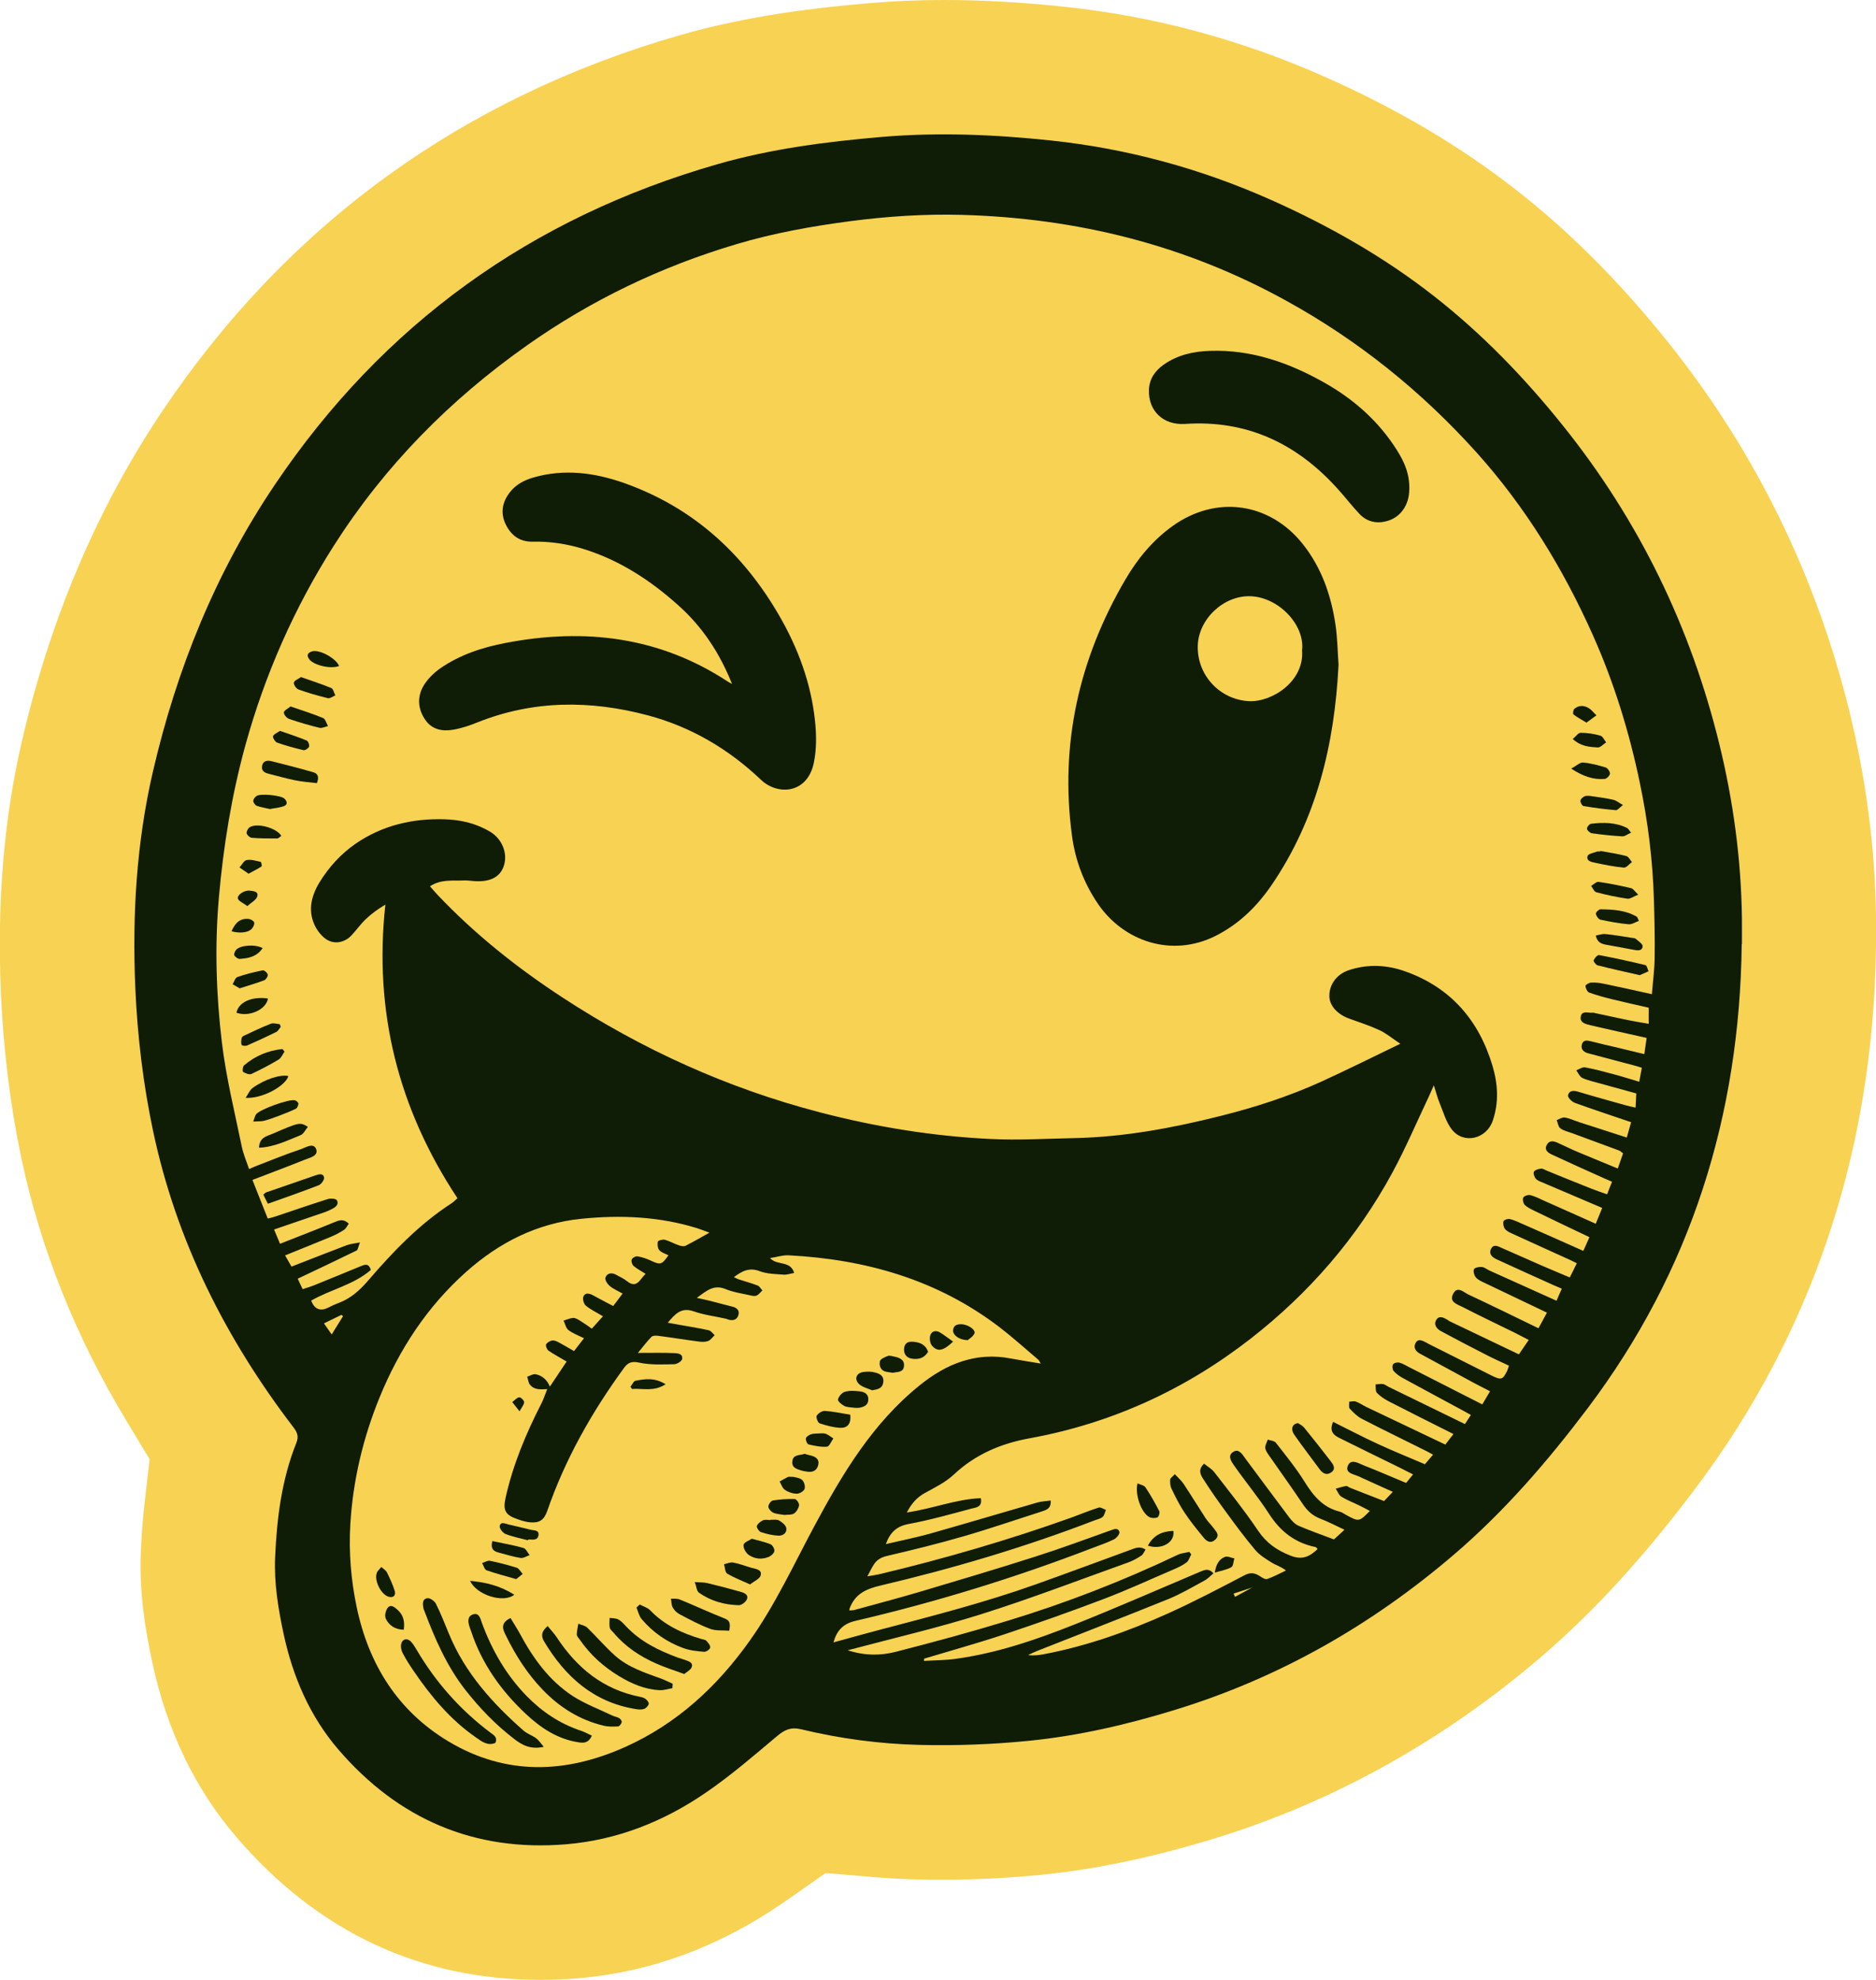 <svg xmlns="http://www.w3.org/2000/svg" width="127" height="134" viewBox="0 0 127 134" fill="none"><g clip-path="url(#clip0_4350_4701)"><path d="M36.578 134C28.442 134 21.524 130.755 16.02 124.356C13.212 121.098 11.287 117.1 10.301 112.473C9.854 110.376 9.413 107.845 9.536 104.989C9.588 103.815 9.666 102.822 9.776 101.842L10.126 98.759L8.525 96.105C5.128 90.478 2.755 84.539 1.458 78.445C0.706 74.882 0.233 71.118 0.064 67.25C-0.208 61.039 0.259 55.451 1.484 50.162C3.41 41.841 6.625 34.293 11.047 27.738C19.54 15.141 31.314 6.607 46.05 2.375C50.757 1.025 55.399 0.506 58.913 0.208C60.527 0.071 62.206 0 63.918 0C66.472 0 69.143 0.149 72.087 0.461C78.116 1.097 84.029 2.687 89.669 5.192C94.616 7.386 98.869 9.904 102.681 12.889C106.305 15.725 109.657 19.087 112.918 23.157C118.811 30.516 122.948 38.947 125.217 48.221C126.338 52.809 126.935 57.437 127 61.967C127 62.434 127 62.901 127 63.362V64.057C126.825 77.868 122.701 90.225 114.746 100.777C111.219 105.457 107.919 109.052 104.367 112.109C97.721 117.807 90.278 121.954 82.246 124.421C78.077 125.699 74.265 126.504 70.589 126.88C68.346 127.108 66.038 127.224 63.736 127.224C63.179 127.224 62.615 127.218 62.057 127.205C61.104 127.179 60.138 127.127 59.178 127.049L55.892 126.77L53.188 128.665L52.89 128.866C48.604 131.8 43.969 133.494 39.093 133.896C38.251 133.968 37.401 134 36.578 134Z" fill="#F8D252"></path><path d="M117.91 63.907C117.773 75.479 114.493 86.013 107.491 95.3C104.788 98.882 101.87 102.27 98.453 105.197C92.871 109.98 86.615 113.556 79.574 115.718C76.333 116.717 73.033 117.483 69.661 117.82C67.211 118.067 64.728 118.158 62.27 118.099C59.567 118.034 56.87 117.678 54.238 117.041C53.525 116.873 53.11 117.08 52.591 117.515C51.016 118.839 49.453 120.189 47.761 121.344C44.928 123.285 41.79 124.531 38.341 124.823C32.104 125.349 26.956 123.116 22.911 118.417C20.979 116.172 19.818 113.478 19.196 110.571C18.833 108.864 18.548 107.151 18.625 105.398C18.742 102.757 19.066 100.148 20.058 97.669C20.22 97.26 20.155 96.987 19.89 96.637C15.287 90.627 11.941 84.001 10.366 76.563C9.691 73.37 9.303 70.131 9.16 66.86C8.946 61.928 9.238 57.035 10.353 52.219C11.961 45.275 14.599 38.752 18.593 32.827C25.932 21.93 35.962 14.732 48.559 11.117C52.189 10.072 55.923 9.592 59.69 9.268C63.522 8.943 67.34 9.106 71.14 9.508C76.287 10.053 81.24 11.396 85.993 13.506C89.947 15.265 93.688 17.387 97.092 20.054C100.366 22.618 103.238 25.597 105.838 28.848C110.96 35.241 114.454 42.432 116.399 50.382C117.339 54.224 117.864 58.131 117.923 62.09C117.929 62.694 117.923 63.304 117.923 63.907H117.91ZM84.806 107.436C84.372 107.579 83.938 107.715 83.51 107.858C83.542 107.929 83.574 108.007 83.607 108.079C84.015 107.858 84.417 107.637 84.826 107.417C84.826 107.404 84.819 107.397 84.813 107.384C84.813 107.404 84.813 107.423 84.813 107.436H84.806ZM37.226 93.846C37.608 93.268 37.997 92.697 38.36 92.152C37.894 91.873 37.492 91.665 37.122 91.406C37.018 91.334 36.921 91.062 36.973 90.984C37.057 90.848 37.265 90.731 37.427 90.724C37.602 90.724 37.79 90.835 37.952 90.925C38.25 91.081 38.529 91.257 38.86 91.445C39.093 91.146 39.294 90.88 39.534 90.575C39.158 90.387 38.782 90.251 38.483 90.023C38.309 89.887 38.257 89.602 38.153 89.381C38.373 89.316 38.587 89.212 38.808 89.199C38.957 89.193 39.125 89.303 39.268 89.387C39.534 89.55 39.78 89.731 40.065 89.926C40.318 89.647 40.552 89.381 40.818 89.089C40.37 88.816 39.975 88.635 39.651 88.362C39.514 88.245 39.43 87.921 39.495 87.752C39.599 87.486 39.877 87.525 40.117 87.654C40.558 87.895 41.005 88.128 41.511 88.394C41.732 88.102 41.939 87.836 42.147 87.551C41.803 87.356 41.505 87.233 41.271 87.031C41.116 86.902 40.934 86.61 40.986 86.467C41.103 86.155 41.414 86.116 41.712 86.279C41.965 86.415 42.237 86.545 42.458 86.72C42.821 87.019 43.106 86.96 43.372 86.603C43.469 86.473 43.579 86.356 43.703 86.214C43.404 86.025 43.119 85.876 42.886 85.675C42.788 85.591 42.717 85.351 42.769 85.24C42.814 85.13 43.041 85.007 43.164 85.033C43.469 85.085 43.774 85.188 44.053 85.318C44.701 85.623 44.798 85.61 45.252 84.961C45.038 84.851 44.779 84.779 44.636 84.617C44.519 84.487 44.493 84.221 44.532 84.04C44.552 83.962 44.856 83.871 44.999 83.91C45.323 83.994 45.622 84.169 45.939 84.28C46.082 84.332 46.283 84.377 46.4 84.319C46.925 84.059 47.43 83.76 48.027 83.43C47.683 83.306 47.437 83.202 47.184 83.124C44.623 82.333 42.01 82.222 39.359 82.489C36.357 82.793 33.803 84.091 31.579 86.064C28.927 88.42 27.028 91.321 25.692 94.592C24.57 97.344 23.896 100.2 23.715 103.166C23.605 105.061 23.76 106.936 24.149 108.786C24.966 112.661 26.93 115.802 30.354 117.859C34.257 120.196 38.315 120.046 42.361 118.223C45.842 116.652 48.559 114.14 50.756 111.045C52.487 108.611 53.732 105.898 55.133 103.283C57.026 99.752 59.074 96.325 62.258 93.762C64.06 92.308 66.057 91.49 68.423 91.945C69.078 92.068 69.733 92.165 70.452 92.288C70.368 92.152 70.349 92.081 70.297 92.035C69.428 91.302 68.585 90.536 67.684 89.842C63.463 86.61 58.608 85.234 53.382 84.961C52.993 84.942 52.591 85.078 52.131 85.149C52.604 85.682 53.499 85.286 53.764 86.155C53.505 86.201 53.278 86.285 53.058 86.272C52.507 86.227 51.923 86.227 51.418 86.032C50.724 85.772 50.244 86.019 49.68 86.441C49.829 86.506 49.907 86.551 49.991 86.584C50.426 86.727 50.867 86.843 51.288 87.005C51.418 87.058 51.508 87.226 51.612 87.337C51.482 87.46 51.372 87.616 51.217 87.687C51.106 87.739 50.931 87.707 50.795 87.674C50.231 87.544 49.641 87.466 49.116 87.246C48.312 86.915 47.826 87.369 47.171 87.843C47.56 87.927 47.813 87.979 48.066 88.044C48.578 88.174 49.084 88.304 49.596 88.44C49.894 88.518 50.082 88.699 49.985 89.017C49.894 89.323 49.635 89.394 49.343 89.323C49.272 89.303 49.207 89.271 49.136 89.251C48.409 89.089 47.651 88.998 46.951 88.751C46.121 88.466 45.712 88.92 45.207 89.524C45.524 89.582 45.758 89.621 45.991 89.666C46.652 89.783 47.32 89.887 47.981 90.036C48.131 90.069 48.247 90.251 48.383 90.367C48.234 90.504 48.111 90.698 47.936 90.763C47.742 90.835 47.502 90.828 47.288 90.796C46.38 90.679 45.479 90.53 44.571 90.413C44.416 90.393 44.195 90.387 44.105 90.478C43.813 90.77 43.566 91.107 43.184 91.568C44.13 91.568 44.883 91.549 45.628 91.581C45.868 91.588 46.244 91.614 46.179 91.983C46.153 92.133 45.836 92.327 45.648 92.334C44.85 92.347 44.033 92.392 43.262 92.224C42.749 92.113 42.503 92.23 42.237 92.594C40.059 95.579 38.257 98.766 37.044 102.27C36.837 102.867 36.526 103.088 35.897 103.036C35.611 103.01 35.326 102.926 35.054 102.828C34.205 102.543 34.036 102.238 34.23 101.355C34.73 99.123 35.605 97.033 36.642 95.008C36.804 94.696 36.908 94.352 37.044 94.021C37.096 93.969 37.154 93.911 37.206 93.859L37.226 93.846ZM62.562 112.265C62.562 112.317 62.549 112.369 62.549 112.414C63.256 112.369 63.963 112.375 64.663 112.278C67.451 111.901 70.096 110.999 72.695 109.967C75.574 108.825 78.407 107.579 81.26 106.372C81.565 106.242 81.843 106.132 82.148 106.489C81.947 106.651 81.766 106.859 81.539 106.975C80.735 107.41 79.944 107.884 79.094 108.228C76.151 109.422 73.182 110.564 70.225 111.733C70.011 111.817 69.804 111.921 69.597 112.018C69.979 112.07 70.316 112.025 70.64 111.966C73.564 111.415 76.352 110.422 79.056 109.208C80.812 108.416 82.524 107.521 84.229 106.625C84.638 106.411 84.929 106.443 85.279 106.67C85.429 106.768 85.649 106.917 85.779 106.872C86.22 106.722 86.635 106.489 87.056 106.294C86.699 106.015 86.369 105.937 86.096 105.762C85.694 105.515 85.273 105.256 84.975 104.905C84.275 104.074 83.626 103.198 82.984 102.316C82.453 101.595 81.941 100.862 81.461 100.109C81.273 99.823 81.078 99.473 81.513 99.064C81.753 99.259 82.031 99.415 82.206 99.642C83.211 100.94 84.242 102.225 85.156 103.581C85.727 104.431 86.433 104.925 87.374 105.294C88.184 105.613 88.677 105.333 89.195 104.847C89.137 104.775 89.105 104.717 89.066 104.71C87.691 104.431 86.693 103.672 85.928 102.484C85.195 101.349 84.326 100.304 83.549 99.194C83.36 98.921 83.056 98.512 83.51 98.253C83.879 98.039 84.106 98.441 84.3 98.707C85.299 100.044 86.284 101.387 87.289 102.718C87.458 102.939 87.678 103.172 87.931 103.276C88.703 103.607 89.494 103.886 90.304 104.191C90.544 103.971 90.771 103.769 91.017 103.536C90.427 103.263 89.915 102.991 89.37 102.783C88.852 102.582 88.489 102.244 88.184 101.783C87.464 100.7 86.693 99.642 85.954 98.571C85.831 98.396 85.681 98.201 85.656 98.006C85.636 97.824 85.766 97.623 85.824 97.435C86.006 97.5 86.265 97.513 86.369 97.643C87.036 98.499 87.73 99.35 88.301 100.265C88.891 101.219 89.545 102.024 90.686 102.309C90.849 102.348 90.991 102.458 91.134 102.536C91.99 103.004 92.009 103.004 92.735 102.264C92.495 102.14 92.268 102.011 92.035 101.9C91.627 101.699 91.192 101.537 90.803 101.297C90.635 101.193 90.55 100.94 90.427 100.758C90.661 100.693 90.888 100.615 91.127 100.576C91.205 100.563 91.296 100.654 91.387 100.693C92.145 100.992 92.904 101.284 93.695 101.595C93.876 101.407 94.045 101.225 94.291 100.972C93.461 100.596 92.716 100.265 91.97 99.921C91.639 99.772 91.056 99.707 91.238 99.226C91.445 98.694 91.951 99.032 92.307 99.174C93.267 99.551 94.207 99.96 95.192 100.369C95.348 100.18 95.491 100.005 95.659 99.791C95.329 99.622 95.069 99.492 94.816 99.363C93.429 98.681 92.041 98.006 90.661 97.318C90.278 97.13 89.973 96.864 90.246 96.234C91.27 96.741 92.255 97.26 93.267 97.727C94.311 98.207 95.38 98.642 96.463 99.103C96.651 98.876 96.82 98.681 97.014 98.454C96.839 98.363 96.716 98.292 96.593 98.227C95.127 97.493 93.649 96.78 92.191 96.027C91.879 95.865 91.614 95.598 91.374 95.339C91.289 95.248 91.348 95.027 91.335 94.871C91.484 94.865 91.653 94.813 91.782 94.859C92.028 94.949 92.249 95.105 92.489 95.222C94.265 96.072 96.048 96.916 97.844 97.772C98.064 97.487 98.24 97.26 98.395 97.059C96.91 96.312 95.465 95.592 94.038 94.859C93.74 94.703 93.448 94.514 93.215 94.274C93.105 94.158 93.144 93.898 93.118 93.703C93.293 93.69 93.468 93.651 93.636 93.677C93.772 93.703 93.889 93.814 94.019 93.872C95.731 94.703 97.436 95.54 99.173 96.384C99.329 96.144 99.439 95.968 99.575 95.767C99.368 95.65 99.199 95.559 99.037 95.469C97.682 94.735 96.32 94.008 94.965 93.268C94.739 93.145 94.512 92.983 94.343 92.788C94.259 92.691 94.239 92.438 94.311 92.334C94.376 92.237 94.615 92.191 94.745 92.23C94.972 92.288 95.179 92.425 95.4 92.535C97.034 93.366 98.667 94.197 100.347 95.053C100.541 94.722 100.697 94.463 100.872 94.164C100.47 93.956 100.107 93.775 99.744 93.58C98.531 92.924 97.325 92.269 96.119 91.614C95.828 91.458 95.666 91.192 95.834 90.893C96.009 90.575 96.288 90.737 96.528 90.854C96.593 90.887 96.651 90.925 96.716 90.958C98.136 91.672 99.562 92.392 100.988 93.106C101.637 93.424 101.734 93.385 102.039 92.762C102.084 92.665 102.11 92.555 102.149 92.431C101.617 92.178 101.086 91.945 100.573 91.678C99.562 91.159 98.557 90.64 97.559 90.101C97.26 89.939 97.034 89.653 97.235 89.329C97.429 89.011 97.74 89.18 97.993 89.329C98.032 89.355 98.071 89.387 98.11 89.413C99.672 90.16 101.235 90.906 102.823 91.665C103.044 91.341 103.251 91.049 103.491 90.692C103.154 90.517 102.862 90.361 102.564 90.212C101.377 89.627 100.178 89.063 98.998 88.453C98.667 88.284 98.097 88.135 98.363 87.59C98.654 86.993 99.082 87.466 99.406 87.616C100.975 88.349 102.531 89.115 104.152 89.9C104.34 89.55 104.522 89.206 104.723 88.842C103.27 88.148 101.902 87.499 100.535 86.843C100.321 86.739 100.074 86.642 99.919 86.467C99.802 86.331 99.718 86.052 99.782 85.909C99.834 85.792 100.133 85.734 100.314 85.753C100.496 85.766 100.658 85.915 100.833 85.993C102.317 86.662 103.809 87.33 105.371 88.037C105.507 87.719 105.611 87.479 105.728 87.22C105.494 87.116 105.339 87.058 105.183 86.986C103.886 86.402 102.596 85.824 101.306 85.227C101.034 85.097 100.774 84.89 100.93 84.546C101.105 84.163 101.41 84.351 101.676 84.468C102.577 84.864 103.484 85.266 104.386 85.662C104.995 85.928 105.611 86.181 106.272 86.46C106.441 86.116 106.583 85.818 106.745 85.5C106.551 85.409 106.428 85.338 106.298 85.279C104.982 84.682 103.659 84.085 102.343 83.481C102.168 83.404 101.974 83.306 101.87 83.163C101.779 83.034 101.734 82.8 101.786 82.651C101.818 82.56 102.084 82.475 102.214 82.508C102.512 82.579 102.797 82.722 103.082 82.845C104.444 83.442 105.805 84.046 107.186 84.663C107.342 84.319 107.465 84.046 107.601 83.735C106.311 83.118 105.099 82.547 103.886 81.956C103.653 81.84 103.394 81.723 103.219 81.547C103.115 81.444 103.057 81.158 103.128 81.048C103.193 80.931 103.465 80.853 103.614 80.892C103.938 80.976 104.236 81.138 104.548 81.275C105.689 81.781 106.823 82.287 108.029 82.826C108.185 82.437 108.327 82.093 108.464 81.755C107.102 81.177 105.792 80.619 104.489 80.061C104.314 79.983 104.107 79.925 103.984 79.795C103.873 79.678 103.783 79.419 103.841 79.308C103.906 79.185 104.146 79.114 104.321 79.094C104.45 79.081 104.587 79.185 104.723 79.237C105.728 79.646 106.732 80.055 107.744 80.457C108.075 80.587 108.412 80.697 108.794 80.834C108.924 80.516 109.021 80.262 109.131 79.983C108.904 79.886 108.749 79.821 108.593 79.75C107.407 79.218 106.22 78.685 105.04 78.134C104.807 78.023 104.541 77.848 104.697 77.517C104.859 77.173 105.157 77.212 105.442 77.342C105.864 77.53 106.272 77.738 106.694 77.919C107.621 78.309 108.548 78.685 109.52 79.088C109.663 78.685 109.767 78.374 109.877 78.062C109.754 77.971 109.689 77.9 109.605 77.868C108.541 77.472 107.485 77.082 106.421 76.693C106.149 76.596 105.851 76.531 105.624 76.362C105.488 76.258 105.462 75.998 105.384 75.81C105.566 75.745 105.766 75.603 105.935 75.635C106.259 75.687 106.57 75.843 106.895 75.947C107.958 76.29 109.028 76.634 110.13 76.991C110.24 76.596 110.337 76.264 110.421 75.953C109.112 75.505 107.861 75.096 106.622 74.648C106.421 74.577 106.123 74.285 106.149 74.142C106.214 73.805 106.512 73.792 106.836 73.889C107.912 74.214 109.002 74.512 110.084 74.817C110.272 74.869 110.467 74.908 110.726 74.966C110.746 74.584 110.759 74.311 110.772 74.006C109.896 73.766 109.086 73.545 108.276 73.318C107.887 73.208 107.478 73.123 107.115 72.955C106.94 72.87 106.843 72.617 106.707 72.442C106.908 72.371 107.121 72.208 107.303 72.241C107.938 72.358 108.567 72.526 109.196 72.695C109.786 72.851 110.37 73.039 110.973 73.214C111.037 72.851 111.089 72.572 111.148 72.267C111.005 72.221 110.895 72.189 110.785 72.156C109.695 71.864 108.6 71.579 107.51 71.287C107.219 71.209 107.011 71.027 107.083 70.716C107.16 70.365 107.439 70.41 107.724 70.482C108.327 70.638 108.937 70.774 109.546 70.917C110.123 71.053 110.694 71.196 111.316 71.345C111.381 70.91 111.426 70.573 111.472 70.248C110.149 69.95 108.911 69.684 107.673 69.392C107.361 69.314 106.914 69.223 107.018 68.781C107.109 68.373 107.543 68.58 107.835 68.541C107.88 68.535 107.932 68.554 107.977 68.567C108.729 68.73 109.481 68.892 110.233 69.048C110.668 69.138 111.109 69.203 111.614 69.294V68.204C110.797 68.016 109.981 67.84 109.17 67.639C108.632 67.509 108.1 67.367 107.582 67.178C107.452 67.133 107.348 66.893 107.329 66.731C107.322 66.666 107.569 66.51 107.711 66.504C107.997 66.49 108.288 66.523 108.574 66.581C109.643 66.802 110.707 67.042 111.828 67.289C111.893 66.465 112.003 65.653 112.016 64.842C112.036 63.518 112.003 62.194 111.964 60.87C111.887 58.216 111.556 55.574 111.011 52.978C110.298 49.558 109.274 46.222 107.848 43.023C105.838 38.512 103.283 34.332 99.977 30.646C96.243 26.492 91.957 23.04 87.049 20.34C80.216 16.569 72.883 14.758 65.13 14.544C62.588 14.473 60.053 14.642 57.531 14.973C54.938 15.316 52.364 15.777 49.862 16.524C44.766 18.036 40.033 20.301 35.683 23.371C30.457 27.057 26.049 31.522 22.606 36.922C19.922 41.134 17.932 45.657 16.603 50.473C15.682 53.835 15.124 57.255 14.82 60.727C14.528 64.018 14.632 67.302 15.021 70.56C15.306 72.922 15.883 75.246 16.363 77.582C16.466 78.095 16.68 78.582 16.862 79.127C17.082 79.029 17.225 78.964 17.374 78.906C18.36 78.529 19.338 78.121 20.343 77.79C20.681 77.679 21.232 77.29 21.407 77.79C21.569 78.244 20.94 78.367 20.583 78.51C19.449 78.971 18.301 79.393 17.089 79.86C17.433 80.73 17.776 81.586 18.126 82.475C18.36 82.417 18.496 82.385 18.632 82.339C19.812 81.943 20.992 81.534 22.185 81.158C22.373 81.1 22.736 81.119 22.801 81.229C22.969 81.522 22.71 81.71 22.463 81.833C22.295 81.924 22.113 81.995 21.932 82.06C20.823 82.443 19.715 82.82 18.554 83.215C18.677 83.514 18.807 83.819 18.956 84.182C20.214 83.683 21.426 83.222 22.619 82.729C22.95 82.592 23.241 82.463 23.611 82.82C23.507 82.962 23.43 83.144 23.293 83.235C23.015 83.423 22.71 83.579 22.399 83.709C21.387 84.13 20.369 84.533 19.3 84.968C19.455 85.24 19.585 85.461 19.734 85.727C21.005 85.234 22.236 84.747 23.468 84.28C23.708 84.189 23.974 84.169 24.369 84.091C24.246 84.39 24.233 84.591 24.143 84.637C22.833 85.279 21.51 85.902 20.155 86.545C20.253 86.752 20.356 86.986 20.486 87.252C20.765 87.161 21.018 87.09 21.258 86.993C22.308 86.571 23.352 86.136 24.402 85.707C24.661 85.604 24.959 85.448 25.102 85.954C23.935 86.967 22.373 87.272 21.063 88.031C21.297 88.606 21.67 88.769 22.185 88.518C22.425 88.401 22.664 88.284 22.911 88.193C23.747 87.882 24.357 87.33 24.94 86.649C26.619 84.702 28.396 82.845 30.574 81.437C30.723 81.34 30.853 81.197 30.97 81.1C26.963 75.044 25.297 68.47 26.088 61.227C25.595 61.519 25.154 61.837 24.765 62.207C24.415 62.538 24.136 62.94 23.805 63.297C23.3 63.843 22.541 63.946 21.984 63.499C21.692 63.265 21.446 62.934 21.29 62.596C20.83 61.578 21.089 60.604 21.64 59.702C22.269 58.683 23.066 57.807 24.052 57.119C25.874 55.86 27.922 55.386 30.101 55.451C31.19 55.483 32.26 55.73 33.213 56.314C33.991 56.794 34.373 57.748 34.12 58.566C33.893 59.306 33.278 59.669 32.279 59.644C31.994 59.637 31.702 59.579 31.417 59.592C30.645 59.624 29.848 59.494 29.109 59.987C29.303 60.202 29.452 60.39 29.621 60.565C32.149 63.233 35.008 65.504 38.075 67.509C43.456 71.027 49.239 73.649 55.476 75.278C59.282 76.271 63.133 76.9 67.055 77.089C68.935 77.18 70.828 77.069 72.715 77.03C76.119 76.959 79.438 76.336 82.725 75.505C85.02 74.928 87.276 74.194 89.435 73.214C91.186 72.416 92.91 71.553 94.797 70.644C94.226 70.261 93.831 69.93 93.383 69.722C92.729 69.418 92.041 69.197 91.361 68.95C90.537 68.658 90.006 68.074 89.993 67.425C89.98 66.666 90.46 65.958 91.283 65.673C92.567 65.238 93.87 65.296 95.127 65.744C98.207 66.835 100.12 69.054 101.04 72.143C101.403 73.37 101.481 74.616 101.053 75.856C100.632 77.089 99.095 77.465 98.291 76.453C97.889 75.947 97.708 75.252 97.448 74.629C97.306 74.291 97.222 73.935 97.066 73.454C96.91 73.805 96.826 74.006 96.735 74.201C95.918 75.927 95.166 77.692 94.259 79.367C91.86 83.793 88.612 87.531 84.651 90.614C80.229 94.054 75.243 96.338 69.713 97.344C67.755 97.701 66.037 98.428 64.566 99.804C64.014 100.323 63.295 100.674 62.621 101.044C62.076 101.342 61.713 101.751 61.389 102.367C63.139 102.114 64.721 101.465 66.4 101.4C66.517 102.017 66.063 102.03 65.784 102.101C64.371 102.478 62.958 102.88 61.518 103.146C60.708 103.296 60.261 103.704 59.969 104.509C60.993 104.269 61.972 104.074 62.932 103.808C65.363 103.12 67.781 102.4 70.206 101.699C70.491 101.615 70.802 101.608 71.127 101.556C71.172 102.101 70.835 102.199 70.511 102.303C68.747 102.867 66.997 103.471 65.22 103.984C63.515 104.477 61.784 104.905 60.053 105.307C59.638 105.405 59.353 105.574 59.146 105.905C59.003 106.125 58.893 106.365 58.718 106.69C59.035 106.631 59.269 106.605 59.496 106.554C63.917 105.502 68.274 104.237 72.553 102.705C73.162 102.484 73.759 102.231 74.381 102.036C74.517 101.998 74.705 102.134 74.867 102.192C74.796 102.355 74.77 102.556 74.647 102.666C74.511 102.789 74.303 102.822 74.122 102.893C69.383 104.717 64.52 106.158 59.58 107.319C58.581 107.553 57.855 107.916 57.505 108.896C57.499 108.916 57.505 108.942 57.505 109C57.629 108.987 57.745 108.994 57.862 108.961C59.301 108.565 60.74 108.189 62.167 107.767C64.812 106.982 67.451 106.197 70.076 105.359C71.794 104.814 73.48 104.185 75.179 103.581C75.418 103.497 75.691 103.373 75.781 103.685C75.82 103.808 75.587 104.1 75.418 104.185C74.945 104.418 74.439 104.587 73.947 104.775C68.715 106.787 63.373 108.429 57.92 109.701C57.084 109.896 56.656 110.337 56.423 111.161C57.512 110.863 58.549 110.571 59.593 110.298C63.126 109.37 66.673 108.462 70.115 107.235C72.261 106.469 74.401 105.677 76.54 104.892C76.851 104.782 77.15 104.626 77.552 104.873C77.448 105.035 77.389 105.204 77.273 105.282C76.994 105.463 76.696 105.638 76.378 105.749C73.059 106.936 69.765 108.202 66.4 109.26C63.47 110.182 60.468 110.876 57.389 111.694C58.523 112.064 59.593 112.064 60.617 111.804C63.159 111.155 65.694 110.467 68.203 109.701C72.157 108.501 76.002 107.008 79.736 105.23C79.97 105.119 80.255 105.1 80.514 105.035C80.56 105.093 80.599 105.145 80.644 105.204C80.54 105.385 80.482 105.625 80.333 105.742C80.067 105.943 79.756 106.093 79.445 106.223C77.856 106.904 76.287 107.631 74.673 108.241C72.469 109.078 70.245 109.863 68.008 110.61C66.212 111.207 64.384 111.713 62.569 112.258L62.562 112.265ZM22.457 90.316C22.749 89.848 22.982 89.465 23.222 89.082C23.19 89.05 23.151 89.017 23.118 88.992C22.736 89.18 22.353 89.368 21.932 89.569C22.107 89.816 22.25 90.023 22.457 90.322V90.316Z" fill="#0F1D07"></path><path d="M90.616 44.995C90.344 50.395 89.131 55.438 86.078 59.91C85.099 61.344 83.873 62.544 82.304 63.336C79.302 64.849 76.041 63.687 74.33 61.175C73.37 59.767 72.787 58.216 72.567 56.541C71.743 50.35 73.046 44.587 76.184 39.226C77.007 37.818 78.038 36.565 79.38 35.604C82.324 33.489 85.967 33.995 88.217 36.85C89.462 38.428 90.104 40.271 90.402 42.237C90.544 43.165 90.551 44.119 90.616 45.002V44.995ZM88.146 44.022C88.347 42.302 86.583 40.439 84.677 40.355C82.842 40.277 81.124 41.906 81.085 43.723C81.04 45.722 82.603 47.358 84.547 47.455C86.129 47.533 88.308 46.099 88.146 44.022Z" fill="#0F1D07"></path><path d="M49.557 46.294C48.747 44.256 47.593 42.477 45.972 41.017C44.072 39.304 41.972 37.921 39.502 37.156C38.38 36.812 37.245 36.636 36.072 36.662C35.203 36.682 34.613 36.26 34.237 35.494C33.855 34.709 34.004 33.982 34.516 33.32C34.931 32.781 35.508 32.489 36.15 32.307C38.211 31.723 40.234 31.989 42.205 32.677C46.866 34.313 50.296 37.422 52.747 41.66C54.037 43.886 54.912 46.261 55.178 48.825C55.275 49.753 55.282 50.726 55.094 51.628C54.659 53.731 52.65 53.854 51.521 52.783C49.337 50.707 46.782 49.194 43.858 48.416C39.981 47.384 36.124 47.377 32.331 48.889C31.799 49.104 31.242 49.292 30.678 49.389C29.958 49.513 29.258 49.389 28.804 48.74C28.292 48.013 28.221 47.183 28.668 46.423C28.94 45.962 29.362 45.547 29.803 45.236C31.132 44.314 32.655 43.814 34.231 43.516C39.586 42.484 44.669 43.094 49.311 46.157C49.388 46.209 49.473 46.242 49.557 46.287V46.294Z" fill="#0F1D07"></path><path d="M95.4 33.158C95.4 34.086 94.888 34.936 94.019 35.228C93.28 35.475 92.58 35.358 92.035 34.787C91.536 34.261 91.095 33.683 90.609 33.145C87.841 30.042 84.444 28.407 80.223 28.692C78.764 28.79 77.733 27.823 77.779 26.389C77.805 25.655 78.181 25.11 78.758 24.695C79.698 24.026 80.781 23.786 81.902 23.747C84.748 23.65 87.322 24.565 89.753 25.954C91.711 27.076 93.365 28.55 94.577 30.484C95.057 31.25 95.439 32.054 95.407 33.171L95.4 33.158Z" fill="#0F1D07"></path><path d="M79.529 99.772C79.763 100.025 79.977 100.206 80.132 100.44C80.638 101.206 81.118 101.991 81.617 102.757C81.772 102.997 81.993 103.198 82.162 103.432C82.317 103.653 82.596 103.88 82.291 104.185C81.98 104.496 81.701 104.34 81.487 104.074C81.027 103.51 80.567 102.952 80.171 102.348C79.841 101.848 79.568 101.303 79.309 100.758C79.218 100.576 79.205 100.343 79.218 100.135C79.225 100.038 79.38 99.947 79.529 99.778V99.772Z" fill="#0F1D07"></path><path d="M87.892 96.332C87.983 96.397 88.165 96.481 88.281 96.617C88.891 97.364 89.487 98.123 90.077 98.889C90.252 99.116 90.46 99.395 90.136 99.642C89.831 99.869 89.559 99.745 89.338 99.447C88.768 98.668 88.178 97.909 87.627 97.117C87.354 96.734 87.471 96.338 87.905 96.325L87.892 96.332Z" fill="#0F1D07"></path><path d="M21.446 53.004C20.967 52.946 20.474 52.913 19.994 52.816C19.411 52.699 18.834 52.531 18.257 52.388C17.958 52.316 17.673 52.219 17.744 51.83C17.809 51.479 18.114 51.453 18.373 51.518C19.326 51.752 20.273 51.998 21.22 52.271C21.511 52.355 21.621 52.589 21.453 52.998L21.446 53.004Z" fill="#0F1D07"></path><path d="M18.133 81.47C17.997 81.191 17.912 81.028 17.828 80.86C17.906 80.795 17.951 80.723 18.016 80.704C19.125 80.321 20.233 79.945 21.342 79.555C21.582 79.471 21.874 79.386 21.939 79.691C21.971 79.841 21.75 80.152 21.582 80.217C20.467 80.652 19.339 81.041 18.139 81.47H18.133Z" fill="#0F1D07"></path><path d="M111.012 66.004C110.013 65.777 109.08 65.569 108.152 65.335C108.036 65.303 107.854 65.063 107.887 64.991C107.951 64.842 108.152 64.621 108.256 64.641C109.306 64.842 110.357 65.069 111.394 65.322C111.491 65.348 111.537 65.595 111.602 65.738C111.401 65.829 111.2 65.919 111.018 65.997L111.012 66.004Z" fill="#0F1D07"></path><path d="M20.844 76.265C20.675 76.466 20.552 76.751 20.351 76.829C19.456 77.186 18.581 77.634 17.537 77.68C17.55 76.978 18.069 76.901 18.451 76.738C20.286 75.94 20.318 75.947 20.837 76.265H20.844Z" fill="#0F1D07"></path><path d="M108.341 57.593C108.924 57.703 109.521 57.788 110.091 57.937C110.247 57.976 110.351 58.203 110.48 58.346C110.299 58.475 110.104 58.735 109.936 58.722C109.274 58.664 108.62 58.527 107.971 58.391C107.725 58.339 107.368 58.274 107.479 57.93C107.53 57.781 107.887 57.723 108.114 57.638C108.179 57.612 108.257 57.638 108.328 57.638C108.328 57.625 108.328 57.612 108.334 57.593H108.341Z" fill="#0F1D07"></path><path d="M19.663 47.812C20.435 48.078 21.167 48.306 21.874 48.598C22.03 48.663 22.095 48.955 22.205 49.143C22.01 49.188 21.803 49.298 21.634 49.26C20.934 49.091 20.247 48.89 19.566 48.656C19.41 48.604 19.209 48.364 19.216 48.221C19.223 48.091 19.482 47.968 19.663 47.819V47.812Z" fill="#0F1D07"></path><path d="M19.268 71.163C19.138 71.351 19.041 71.605 18.859 71.715C18.263 72.072 17.647 72.396 17.018 72.688C16.876 72.753 16.616 72.643 16.454 72.546C16.402 72.513 16.428 72.189 16.519 72.111C17.271 71.462 18.146 71.105 19.119 71.001C19.164 71.059 19.216 71.111 19.261 71.17L19.268 71.163Z" fill="#0F1D07"></path><path d="M20.376 45.826C21.089 46.079 21.77 46.294 22.425 46.566C22.561 46.624 22.613 46.897 22.703 47.066C22.535 47.131 22.347 47.286 22.198 47.254C21.524 47.092 20.849 46.897 20.201 46.663C20.052 46.611 19.864 46.326 19.896 46.196C19.929 46.053 20.195 45.956 20.376 45.826Z" fill="#0F1D07"></path><path d="M110.902 60.552C110.571 60.682 110.351 60.857 110.163 60.825C109.456 60.721 108.756 60.572 108.068 60.39C107.919 60.351 107.829 60.111 107.712 59.961C107.887 59.864 108.068 59.663 108.224 59.689C108.963 59.793 109.689 59.942 110.415 60.111C110.565 60.143 110.675 60.338 110.902 60.552Z" fill="#0F1D07"></path><path d="M17.148 75.901C17.245 75.635 17.264 75.512 17.335 75.421C17.575 75.09 19.592 74.357 19.974 74.473C20.065 74.499 20.201 74.623 20.201 74.694C20.195 74.817 20.123 74.999 20.026 75.044C19.637 75.233 19.235 75.382 18.833 75.538C18.522 75.655 18.204 75.771 17.88 75.856C17.692 75.908 17.485 75.888 17.154 75.908L17.148 75.901Z" fill="#0F1D07"></path><path d="M108.036 63.317C108.263 63.278 108.477 63.194 108.684 63.22C109.274 63.278 109.864 63.382 110.454 63.473C110.551 63.486 110.668 63.486 110.733 63.538C110.914 63.694 111.219 63.895 111.2 64.05C111.167 64.394 110.837 64.329 110.564 64.278C109.955 64.161 109.345 64.05 108.729 63.94C108.412 63.882 108.127 63.791 108.029 63.311L108.036 63.317Z" fill="#0F1D07"></path><path d="M110.947 62.33C110.701 62.415 110.468 62.577 110.254 62.557C109.612 62.499 108.976 62.382 108.348 62.246C108.211 62.213 108.069 62.006 108.036 61.85C108.017 61.766 108.231 61.545 108.335 61.545C109.184 61.551 110.04 61.597 110.805 62.045C110.857 62.077 110.87 62.168 110.947 62.33Z" fill="#0F1D07"></path><path d="M77.001 100.395C77.195 100.485 77.448 100.524 77.545 100.667C77.889 101.18 78.194 101.725 78.479 102.277C78.531 102.38 78.447 102.66 78.356 102.698C78.207 102.763 77.967 102.757 77.818 102.686C77.273 102.413 76.813 101.16 77.007 100.401L77.001 100.395Z" fill="#0F1D07"></path><path d="M19.527 72.825C19.313 73.525 17.718 74.382 16.629 74.304C16.81 74.038 16.908 73.772 17.102 73.636C17.945 73.032 18.982 72.708 19.527 72.831V72.825Z" fill="#0F1D07"></path><path d="M110.415 56.359C110.163 56.47 109.994 56.613 109.838 56.606C109.145 56.567 108.457 56.496 107.77 56.398C107.641 56.379 107.453 56.217 107.433 56.093C107.414 55.996 107.595 55.769 107.705 55.756C108.535 55.652 109.372 55.652 110.15 56.041C110.227 56.08 110.273 56.184 110.428 56.366L110.415 56.359Z" fill="#0F1D07"></path><path d="M106.363 52.024C106.733 51.823 106.96 51.596 107.161 51.609C107.679 51.654 108.192 51.791 108.691 51.94C108.827 51.979 108.995 52.219 108.989 52.355C108.989 52.485 108.775 52.706 108.639 52.719C107.861 52.784 107.167 52.544 106.363 52.018V52.024Z" fill="#0F1D07"></path><path d="M19.009 69.495C18.905 69.619 18.827 69.787 18.691 69.852C18.043 70.17 17.388 70.475 16.727 70.761C16.623 70.806 16.377 70.78 16.357 70.722C16.305 70.586 16.331 70.417 16.357 70.261C16.364 70.203 16.441 70.131 16.5 70.105C17.109 69.826 17.712 69.528 18.334 69.288C18.503 69.223 18.736 69.3 18.937 69.32L19.009 69.502V69.495Z" fill="#0F1D07"></path><path d="M109.871 54.484C109.638 54.659 109.501 54.847 109.385 54.834C108.652 54.77 107.926 54.679 107.2 54.555C107.103 54.542 106.967 54.289 106.992 54.179C107.018 54.056 107.193 53.913 107.323 53.88C107.498 53.835 107.699 53.88 107.887 53.906C108.335 53.971 108.782 54.03 109.223 54.133C109.424 54.179 109.599 54.335 109.871 54.484Z" fill="#0F1D07"></path><path d="M18.956 49.467C19.598 49.694 20.195 49.882 20.765 50.123C20.862 50.161 20.96 50.421 20.921 50.538C20.882 50.648 20.655 50.797 20.545 50.772C19.942 50.629 19.339 50.467 18.755 50.259C18.619 50.213 18.444 49.908 18.483 49.824C18.561 49.668 18.788 49.584 18.956 49.467Z" fill="#0F1D07"></path><path d="M16.214 66.886C16.052 66.789 15.896 66.705 15.747 66.614C15.851 66.445 15.922 66.179 16.071 66.127C16.629 65.932 17.206 65.79 17.789 65.673C17.887 65.653 18.107 65.848 18.126 65.965C18.146 66.082 18.003 66.302 17.887 66.348C17.355 66.549 16.81 66.705 16.22 66.893L16.214 66.886Z" fill="#0F1D07"></path><path d="M18.276 54.756C17.971 54.685 17.66 54.64 17.374 54.536C17.271 54.497 17.148 54.322 17.148 54.211C17.148 54.094 17.258 53.945 17.368 53.874C17.634 53.692 19.028 53.828 19.261 54.056C19.436 54.231 19.494 54.464 19.209 54.568C18.917 54.672 18.6 54.691 18.276 54.756Z" fill="#0F1D07"></path><path d="M19.041 56.574C18.95 56.638 18.853 56.749 18.762 56.749C18.185 56.749 17.608 56.749 17.037 56.703C16.914 56.69 16.726 56.528 16.7 56.405C16.674 56.288 16.778 56.08 16.888 56.002C17.362 55.665 18.717 56.022 19.047 56.574H19.041Z" fill="#0F1D07"></path><path d="M18.14 67.581C18.03 68.327 16.856 68.859 16.007 68.541C16.149 67.827 17.038 67.425 18.14 67.581Z" fill="#0F1D07"></path><path d="M106.474 50.019C106.675 49.85 106.837 49.597 107.005 49.597C107.453 49.597 107.913 49.668 108.347 49.792C108.503 49.837 108.607 50.09 108.73 50.246C108.542 50.369 108.347 50.596 108.166 50.59C107.602 50.557 107.018 50.519 106.474 50.019Z" fill="#0F1D07"></path><path d="M22.957 45.073C22.406 45.301 21.245 45.028 20.941 44.626C20.733 44.359 20.831 44.178 21.122 44.087C21.602 43.938 22.724 44.528 22.957 45.073Z" fill="#0F1D07"></path><path d="M77.708 104.613C78.103 103.88 78.7 103.64 79.433 103.614C79.556 104.393 78.642 104.918 77.708 104.613Z" fill="#0F1D07"></path><path d="M17.777 64.173C17.381 64.764 16.811 64.855 16.24 64.9C16.117 64.913 15.929 64.777 15.864 64.66C15.819 64.582 15.903 64.375 15.988 64.284C16.273 63.966 17.291 63.894 17.783 64.173H17.777Z" fill="#0F1D07"></path><path d="M107.4 48.909C107.05 48.695 106.765 48.546 106.519 48.357C106.467 48.318 106.499 48.052 106.57 47.987C106.869 47.721 107.232 47.728 107.556 47.929C107.757 48.052 107.9 48.254 108.075 48.416C107.867 48.572 107.66 48.721 107.4 48.909Z" fill="#0F1D07"></path><path d="M16.817 59.131C16.583 58.969 16.402 58.839 16.214 58.709C16.376 58.534 16.512 58.242 16.7 58.209C16.998 58.157 17.335 58.261 17.647 58.333C17.692 58.346 17.744 58.618 17.705 58.644C17.433 58.819 17.141 58.962 16.817 59.137V59.131Z" fill="#0F1D07"></path><path d="M15.676 63.025C15.948 62.408 16.279 62.155 16.817 62.194C16.959 62.201 17.167 62.318 17.206 62.428C17.245 62.538 17.148 62.746 17.05 62.856C16.817 63.122 16.24 63.187 15.676 63.032V63.025Z" fill="#0F1D07"></path><path d="M82.239 106.437C82.323 105.879 82.525 105.528 82.927 105.372C83.102 105.307 83.348 105.437 83.562 105.476C83.497 105.684 83.497 105.995 83.354 106.073C83.043 106.249 82.667 106.307 82.239 106.437Z" fill="#0F1D07"></path><path d="M16.746 61.325C16.461 61.111 16.182 61.013 16.111 60.831C16.014 60.598 16.519 60.241 16.889 60.28C17.129 60.306 17.524 60.319 17.414 60.676C17.343 60.916 17.006 61.085 16.746 61.325Z" fill="#0F1D07"></path><path d="M36.811 118.229C35.89 118.43 35.326 118.093 34.808 117.697C33.556 116.736 32.474 115.614 31.501 114.374C30.237 112.758 29.439 110.908 28.72 109.007C28.7 108.961 28.674 108.916 28.668 108.87C28.616 108.578 28.564 108.221 28.94 108.17C29.115 108.144 29.42 108.364 29.511 108.546C29.841 109.208 30.114 109.909 30.399 110.597C31.488 113.232 33.336 115.276 35.436 117.126C35.683 117.347 36.026 117.45 36.299 117.652C36.467 117.775 36.584 117.963 36.811 118.229Z" fill="#0F1D07"></path><path d="M40.073 117.463C39.839 117.982 39.522 117.976 39.171 117.924C37.752 117.71 36.617 116.957 35.599 116.003C33.92 114.432 32.617 112.602 31.891 110.402C31.858 110.311 31.826 110.22 31.794 110.129C31.677 109.785 31.625 109.396 32.02 109.266C32.422 109.13 32.513 109.519 32.617 109.824C33.298 111.681 34.257 113.355 35.645 114.783C36.688 115.854 37.901 116.665 39.327 117.139C39.567 117.217 39.794 117.346 40.073 117.476V117.463Z" fill="#0F1D07"></path><path d="M34.562 109.513C34.782 109.883 35.003 110.214 35.191 110.564C36.079 112.219 37.162 113.731 38.75 114.776C39.587 115.321 40.546 115.678 41.454 116.113C41.603 116.185 41.778 116.204 41.92 116.288C42.005 116.34 42.108 116.49 42.089 116.561C42.057 116.678 41.934 116.847 41.843 116.847C41.512 116.866 41.168 116.873 40.851 116.795C39.236 116.405 37.888 115.562 36.74 114.367C35.709 113.297 34.919 112.063 34.27 110.739C34.089 110.363 33.778 109.889 34.569 109.506L34.562 109.513Z" fill="#0F1D07"></path><path d="M33.538 117.963C33.012 118.184 32.617 117.872 32.228 117.599C30.49 116.399 29.168 114.809 27.994 113.082C27.735 112.706 27.489 112.317 27.275 111.914C27.177 111.739 27.119 111.499 27.152 111.304C27.21 110.947 27.528 110.837 27.793 111.083C27.962 111.246 28.085 111.46 28.208 111.668C29.498 113.861 31.152 115.724 33.181 117.255C33.401 117.424 33.706 117.561 33.538 117.956V117.963Z" fill="#0F1D07"></path><path d="M37.077 110.058C37.297 110.331 37.524 110.564 37.699 110.831C39.054 112.888 40.831 114.348 43.307 114.841C43.45 114.867 43.599 114.906 43.709 114.991C43.813 115.069 43.943 115.244 43.917 115.328C43.878 115.464 43.729 115.62 43.599 115.666C43.424 115.724 43.21 115.705 43.022 115.672C40.176 115.205 38.257 113.478 36.831 111.09C36.649 110.785 36.597 110.454 37.077 110.052V110.058Z" fill="#0F1D07"></path><path d="M45.518 114.257C45.233 114.309 44.948 114.407 44.662 114.394C43.651 114.348 42.743 113.952 41.901 113.44C40.857 112.81 39.962 112.005 39.262 110.993C39.178 110.876 39.048 110.746 39.048 110.623C39.048 110.383 39.113 110.143 39.152 109.896C39.353 109.98 39.605 110.019 39.755 110.162C40.39 110.779 40.967 111.46 41.628 112.051C42.529 112.855 43.67 113.219 44.779 113.621C45.038 113.719 45.285 113.848 45.538 113.959C45.538 114.056 45.525 114.153 45.518 114.251V114.257Z" fill="#0F1D07"></path><path d="M46.322 113.303C45.648 113.05 45.025 112.862 44.435 112.596C43.32 112.109 42.328 111.447 41.537 110.506C41.446 110.396 41.304 110.292 41.278 110.162C41.239 109.948 41.265 109.721 41.271 109.5C41.472 109.532 41.693 109.519 41.861 109.61C42.069 109.721 42.231 109.915 42.399 110.091C43.372 111.116 44.597 111.713 45.894 112.193C46.075 112.258 46.263 112.304 46.438 112.369C46.665 112.453 46.951 112.55 46.815 112.862C46.737 113.037 46.503 113.147 46.322 113.303Z" fill="#0F1D07"></path><path d="M43.314 108.598C43.547 108.728 43.839 108.805 44.014 108.987C44.98 109.993 46.186 110.551 47.495 110.934C47.612 110.967 47.755 110.98 47.826 111.058C47.943 111.187 48.105 111.382 48.079 111.512C48.053 111.642 47.8 111.81 47.664 111.797C47.191 111.758 46.698 111.707 46.251 111.544C45.155 111.142 44.202 110.486 43.444 109.591C43.262 109.383 43.204 109.072 43.087 108.805L43.314 108.591V108.598Z" fill="#0F1D07"></path><path d="M49.376 110.37C48.902 110.331 48.449 110.389 48.066 110.24C47.353 109.974 46.672 109.604 45.991 109.247C45.81 109.15 45.635 108.974 45.538 108.793C45.447 108.624 45.46 108.403 45.421 108.202C45.615 108.215 45.836 108.183 46.011 108.254C47.029 108.669 48.027 109.137 49.051 109.539C49.421 109.682 49.453 109.89 49.369 110.363L49.376 110.37Z" fill="#0F1D07"></path><path d="M47.029 107.079C47.405 107.105 47.645 107.092 47.866 107.144C48.611 107.319 49.35 107.514 50.089 107.722C50.342 107.793 50.679 107.897 50.569 108.228C50.504 108.416 50.2 108.65 50.012 108.643C49.039 108.617 48.112 108.364 47.308 107.787C47.165 107.683 47.153 107.397 47.036 107.079H47.029Z" fill="#0F1D07"></path><path d="M50.789 107.241C50.199 106.975 49.687 106.781 49.227 106.502C49.084 106.417 49.084 106.093 49.013 105.872C49.22 105.827 49.441 105.716 49.635 105.755C50.056 105.833 50.459 105.995 50.873 106.112C51.165 106.197 51.599 106.223 51.496 106.625C51.437 106.859 51.055 107.014 50.783 107.235L50.789 107.241Z" fill="#0F1D07"></path><path d="M50.9 104.146C51.405 104.289 51.807 104.367 52.17 104.522C52.3 104.581 52.443 104.834 52.423 104.977C52.404 105.12 52.216 105.295 52.06 105.366C51.593 105.567 51.101 105.522 50.692 105.243C50.498 105.113 50.303 104.776 50.336 104.561C50.361 104.386 50.718 104.263 50.893 104.146H50.9Z" fill="#0F1D07"></path><path d="M57.558 95.748C57.636 96.39 57.344 96.663 56.871 96.637C56.404 96.611 55.931 96.481 55.483 96.332C55.367 96.293 55.224 95.916 55.289 95.819C55.392 95.65 55.658 95.481 55.846 95.494C56.41 95.533 56.974 95.657 57.558 95.748Z" fill="#0F1D07"></path><path d="M31.826 106.995C32.87 107.092 33.868 107.326 34.815 107.936C34.076 108.527 32.248 107.949 31.826 106.995Z" fill="#0F1D07"></path><path d="M57.824 95.28C57.636 95.248 57.376 95.261 57.169 95.163C56.981 95.073 56.696 94.826 56.728 94.716C56.78 94.508 57 94.255 57.201 94.196C57.513 94.106 57.876 94.132 58.206 94.171C58.498 94.203 58.783 94.326 58.783 94.703C58.783 95.105 58.498 95.222 58.167 95.28C58.077 95.3 57.973 95.28 57.83 95.28H57.824Z" fill="#0F1D07"></path><path d="M53.078 102.53C52.858 102.491 52.579 102.484 52.345 102.38C52.196 102.316 52.021 102.114 52.015 101.972C52.015 101.829 52.19 101.576 52.319 101.556C52.806 101.478 53.305 101.446 53.804 101.459C53.914 101.459 54.115 101.744 54.096 101.874C54.063 102.075 53.927 102.322 53.759 102.432C53.597 102.543 53.344 102.504 53.084 102.536L53.078 102.53Z" fill="#0F1D07"></path><path d="M34.944 106.878C34.224 106.67 33.569 106.502 32.941 106.281C32.798 106.229 32.739 105.963 32.636 105.794C32.817 105.736 33.005 105.606 33.167 105.638C33.777 105.762 34.38 105.918 34.976 106.106C35.138 106.158 35.248 106.378 35.385 106.528C35.236 106.651 35.08 106.768 34.944 106.878Z" fill="#0F1D07"></path><path d="M35.742 104.249C35.236 104.113 34.717 104.016 34.231 103.828C34.043 103.756 33.797 103.438 33.829 103.289C33.894 102.958 34.205 103.127 34.425 103.179C34.938 103.295 35.443 103.419 35.949 103.542C36.163 103.594 36.494 103.542 36.455 103.899C36.422 104.217 36.15 104.217 35.897 104.198C35.852 104.198 35.8 104.198 35.755 104.198C35.755 104.217 35.742 104.236 35.742 104.249Z" fill="#0F1D07"></path><path d="M33.323 104.302C34.049 104.458 34.75 104.574 35.437 104.769C35.605 104.814 35.716 105.087 35.852 105.256C35.644 105.327 35.424 105.476 35.236 105.444C34.717 105.36 34.218 105.204 33.712 105.068C33.395 104.983 33.2 104.801 33.33 104.302H33.323Z" fill="#0F1D07"></path><path d="M52.163 102.861C52.358 102.867 52.585 102.822 52.734 102.906C52.935 103.017 53.181 103.211 53.227 103.413C53.298 103.75 52.993 103.951 52.702 103.938C52.3 103.919 51.898 103.822 51.515 103.698C51.379 103.653 51.204 103.38 51.236 103.283C51.295 103.121 51.489 102.971 51.664 102.893C51.807 102.829 51.995 102.88 52.163 102.88C52.163 102.88 52.163 102.874 52.163 102.867V102.861Z" fill="#0F1D07"></path><path d="M59.042 94.099C58.75 93.97 58.4 93.892 58.173 93.691C57.804 93.359 57.959 92.925 58.446 92.86C58.705 92.827 58.984 92.821 59.23 92.892C59.522 92.97 59.839 93.093 59.8 93.515C59.755 93.976 59.437 94.028 59.042 94.099Z" fill="#0F1D07"></path><path d="M54.465 98.395C54.595 98.434 54.712 98.473 54.828 98.499C55.198 98.577 55.496 98.746 55.386 99.174C55.289 99.557 54.977 99.674 54.595 99.596C54.498 99.577 54.401 99.57 54.31 99.544C53.986 99.44 53.597 99.369 53.636 98.921C53.681 98.415 54.148 98.519 54.459 98.402L54.465 98.395Z" fill="#0F1D07"></path><path d="M25.816 106.06C25.971 106.196 26.127 106.287 26.192 106.417C26.392 106.82 26.581 107.235 26.717 107.663C26.807 107.936 26.671 108.156 26.341 108.079C25.79 107.955 25.29 106.923 25.524 106.417C25.582 106.3 25.692 106.209 25.816 106.054V106.06Z" fill="#0F1D07"></path><path d="M53.732 99.96C53.823 99.992 54.121 100.012 54.303 100.167C54.439 100.284 54.53 100.609 54.465 100.778C54.407 100.933 54.121 101.102 53.94 101.096C53.667 101.096 53.363 100.992 53.136 100.836C52.967 100.726 52.889 100.466 52.779 100.271C52.967 100.167 53.155 100.051 53.35 99.96C53.408 99.934 53.492 99.96 53.732 99.96Z" fill="#0F1D07"></path><path d="M60.423 92.911C60.287 92.892 60.144 92.873 60.002 92.847C59.606 92.769 59.509 92.431 59.567 92.133C59.593 91.983 59.898 91.853 60.099 91.776C60.216 91.73 60.384 91.782 60.527 91.815C60.87 91.886 61.227 92.009 61.201 92.431C61.175 92.905 60.747 92.847 60.423 92.911Z" fill="#0F1D07"></path><path d="M62.829 91.49C62.576 91.931 62.161 92.029 61.727 91.957C61.364 91.899 61.156 91.633 61.208 91.231C61.26 90.854 61.532 90.789 61.837 90.815C62.278 90.854 62.667 91.003 62.829 91.497V91.49Z" fill="#0F1D07"></path><path d="M27.333 110.305C26.71 110.285 26.328 109.993 26.114 109.552C26.029 109.37 26.101 109.033 26.224 108.851C26.438 108.546 26.691 108.76 26.898 108.942C27.294 109.286 27.417 109.721 27.333 110.305Z" fill="#0F1D07"></path><path d="M55.547 97.013C55.625 97.013 55.781 96.994 55.911 97.046C56.092 97.117 56.248 97.254 56.416 97.357C56.274 97.552 56.144 97.903 55.982 97.915C55.574 97.948 55.146 97.857 54.737 97.76C54.64 97.734 54.53 97.474 54.556 97.351C54.581 97.234 54.77 97.117 54.912 97.072C55.094 97.013 55.295 97.033 55.554 97.013H55.547Z" fill="#0F1D07"></path><path d="M64.52 90.802C63.872 91.432 63.477 91.51 63.107 91.094C62.964 90.939 62.913 90.608 62.971 90.393C63.049 90.108 63.34 90.01 63.619 90.173C63.917 90.348 64.183 90.569 64.52 90.802Z" fill="#0F1D07"></path><path d="M42.685 93.852C42.795 93.716 42.893 93.476 43.029 93.45C43.671 93.327 44.332 93.229 45.058 93.69C44.248 94.216 43.496 93.95 42.782 94.008C42.75 93.956 42.711 93.904 42.679 93.852H42.685Z" fill="#0F1D07"></path><path d="M65.513 90.705C64.923 90.692 64.508 90.361 64.521 90.049C64.54 89.705 64.774 89.627 65.065 89.627C65.513 89.627 66.07 89.997 65.967 90.251C65.869 90.471 65.61 90.614 65.513 90.705Z" fill="#0F1D07"></path><path d="M37.233 93.865C37.181 93.917 37.129 93.969 37.083 94.015C36.656 94.034 36.202 94.106 35.884 93.729C35.767 93.593 35.754 93.366 35.69 93.177C35.884 93.119 36.091 92.976 36.26 93.009C36.72 93.106 37.051 93.404 37.226 93.859L37.233 93.865Z" fill="#0F1D07"></path><path d="M35.171 95.52C34.938 95.228 34.808 95.066 34.679 94.897C34.834 94.781 34.977 94.599 35.145 94.573C35.243 94.553 35.476 94.774 35.483 94.897C35.489 95.053 35.334 95.222 35.171 95.52Z" fill="#0F1D07"></path></g><defs><clipPath id="clip0_4350_4701"><rect width="127" height="134" fill="white"></rect></clipPath></defs></svg>
